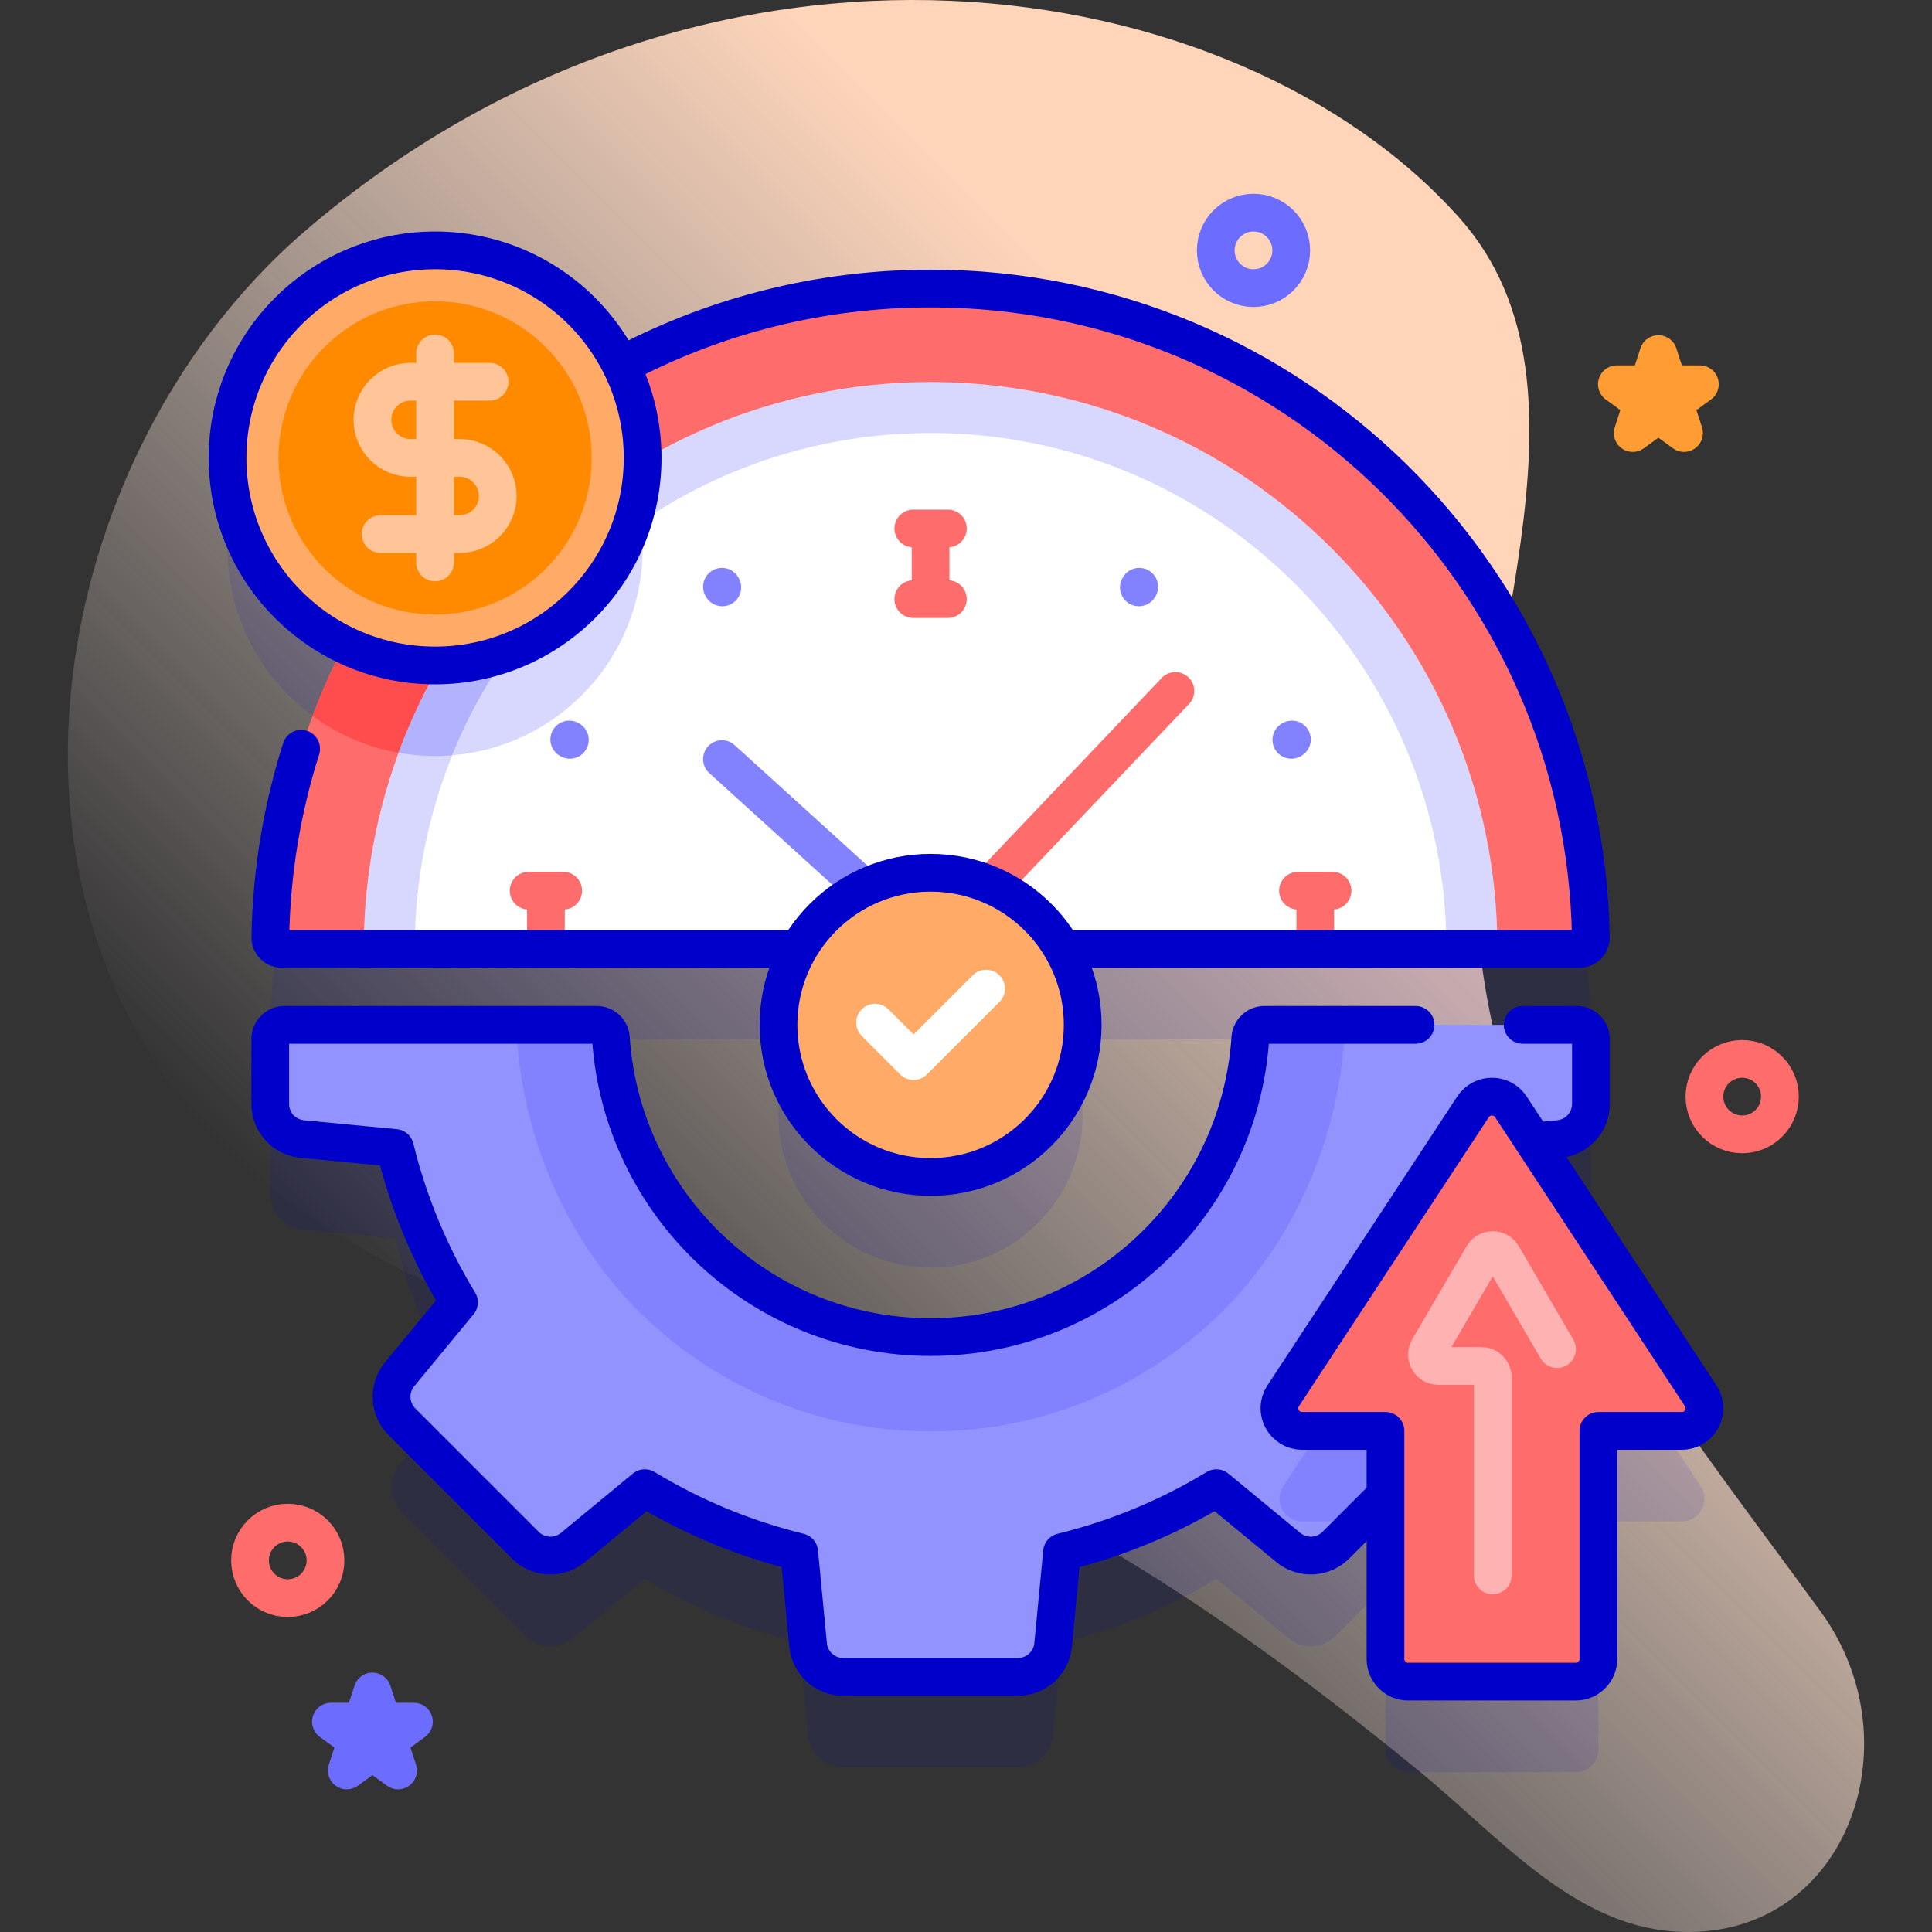 <svg xmlns="http://www.w3.org/2000/svg" xmlns:xlink="http://www.w3.org/1999/xlink" id="Capa_1" x="0px" y="0px" viewBox="0 0 512 512" style="enable-background:new 0 0 512 512;" xml:space="preserve" width="512" height="512"><rect x="0" y="0" width="512" height="512" fill="#333333" stroke="none"/><g>	<g>		<linearGradient id="SVGID_1_" gradientUnits="userSpaceOnUse" x1="157.746" y1="402.274" x2="444.672" y2="115.347">			<stop offset="0" style="stop-color:#FFF2ED;stop-opacity:0"></stop>			<stop offset="0.294" style="stop-color:#FFE9DD;stop-opacity:0.373"></stop>			<stop offset="0.787" style="stop-color:#FFD5BA"></stop>		</linearGradient>		<path style="fill:url(#SVGID_1_);" d="M80.727,61.325c-72.418,62.349-92.534,192.95-4.308,257.061&#10;&#9;&#9;&#9;c46.761,33.98,104.76,43.833,157.818,63.438c52.063,19.238,99.105,52.545,141.949,87.623&#10;&#9;&#9;&#9;c20.966,17.166,40.473,40.592,67.508,42.426c45.016,3.053,64.582-49.319,38.859-84.704&#10;&#9;&#9;&#9;c-41.224-56.709-86.852-110.643-91.338-186.843c-3.531-59.981,36.335-136.635-4.369-182.475&#10;&#9;&#9;&#9;C328.089-8.319,187.775-30.839,80.727,61.325z"></path>	</g>	<g>		<g style="opacity:0.1;">			<path style="fill:#0000CB;" d="M91.267,194.832c-12.114,23.291-19.151,49.645-19.626,77.6c-0.028,1.668,1.336,3.032,3.005,3.032&#10;&#9;&#9;&#9;&#9;h137.057c-3.425,5.926-5.395,12.798-5.395,20.135c0,22.261,18.046,40.307,40.307,40.307c22.261,0,40.307-18.046,40.307-40.307&#10;&#9;&#9;&#9;&#9;c0-7.337-1.97-14.209-5.395-20.135h137.057c1.669,0,3.033-1.363,3.005-3.032c-1.618-95.251-79.337-171.968-174.974-171.968&#10;&#9;&#9;&#9;&#9;c-29.658,0-57.589,7.383-82.066,20.403c-9.009-18.084-27.672-30.514-49.248-30.514c-30.376,0-55,24.624-55,55&#10;&#9;&#9;&#9;&#9;C60.302,167.109,72.937,185.911,91.267,194.832z"></path>			<path style="fill:#0000CB;" d="M450.702,393.907l-44.277-67.403l6.709-0.644c4.81-0.462,8.481-4.502,8.481-9.334v-17.162&#10;&#9;&#9;&#9;&#9;c0-2.08-1.686-3.766-3.766-3.766h-82.757c-1.977,0-3.612,1.533-3.743,3.506c-2.941,44.252-39.737,79.236-84.735,79.236&#10;&#9;&#9;&#9;&#9;c-44.984,0-81.779-34.984-84.72-79.236c-0.131-1.973-1.766-3.506-3.743-3.506h-82.77c-2.08,0-3.766,1.686-3.766,3.766v17.161&#10;&#9;&#9;&#9;&#9;c0,4.832,3.672,8.873,8.482,9.335l24.583,2.358c3.579,14.626,9.343,28.387,16.958,40.914l-15.718,19.049&#10;&#9;&#9;&#9;&#9;c-3.076,3.728-2.815,9.182,0.602,12.599l32.713,32.713c3.417,3.417,8.872,3.678,12.599,0.602l19.049-15.718&#10;&#9;&#9;&#9;&#9;c12.527,7.603,26.289,13.379,40.915,16.946l2.358,24.583c0.461,4.81,4.502,8.482,9.335,8.482h46.261&#10;&#9;&#9;&#9;&#9;c4.832,0,8.873-3.672,9.335-8.482l2.358-24.583c14.625-3.567,28.387-9.343,40.914-16.946l19.049,15.718&#10;&#9;&#9;&#9;&#9;c3.728,3.076,9.182,2.815,12.599-0.602l13.159-13.159v43.312c0,3.314,2.687,6,6,6h44.421c3.313,0,6-2.686,6-6v-60.446h22.098&#10;&#9;&#9;&#9;&#9;C450.461,403.201,453.323,397.897,450.702,393.907z"></path>		</g>		<g>			<g>				<g>					<g>						<path style="fill:#9393FF;" d="M335.093,271.598c-1.977,0-3.612,1.533-3.743,3.506c-2.941,44.252-39.737,79.236-84.735,79.236&#10;&#9;&#9;&#9;&#9;&#9;&#9;&#9;c-44.984,0-81.779-34.984-84.721-79.236c-0.131-1.973-1.766-3.506-3.743-3.506h-82.77c-2.08,0-3.766,1.686-3.766,3.766v17.161&#10;&#9;&#9;&#9;&#9;&#9;&#9;&#9;c0,4.832,3.672,8.873,8.482,9.335l24.583,2.358c3.579,14.626,9.343,28.387,16.958,40.914l-15.718,19.049&#10;&#9;&#9;&#9;&#9;&#9;&#9;&#9;c-3.076,3.727-2.815,9.182,0.602,12.599l32.713,32.713c3.417,3.417,8.872,3.678,12.599,0.602l19.049-15.718&#10;&#9;&#9;&#9;&#9;&#9;&#9;&#9;c12.528,7.603,26.289,13.379,40.915,16.946l2.358,24.583c0.461,4.81,4.502,8.482,9.335,8.482h46.261&#10;&#9;&#9;&#9;&#9;&#9;&#9;&#9;c4.832,0,8.873-3.672,9.335-8.482l2.358-24.583c14.625-3.567,28.387-9.343,40.914-16.946l19.049,15.718&#10;&#9;&#9;&#9;&#9;&#9;&#9;&#9;c3.728,3.076,9.182,2.815,12.599-0.602l32.713-32.713c3.417-3.417,3.678-8.872,0.602-12.6l-15.718-19.049&#10;&#9;&#9;&#9;&#9;&#9;&#9;&#9;c7.615-12.527,13.379-26.289,16.958-40.914l24.571-2.358c4.81-0.462,8.481-4.502,8.481-9.334v-17.162&#10;&#9;&#9;&#9;&#9;&#9;&#9;&#9;c0-2.08-1.686-3.766-3.766-3.766H335.093z"></path>					</g>				</g>				<path style="fill:#8282FF;" d="M387.324,364.182l-15.446-18.719l-31.823,48.444c-2.621,3.99,0.241,9.294,5.015,9.294h15.232&#10;&#9;&#9;&#9;&#9;&#9;l26.42-26.42C390.139,373.364,390.4,367.91,387.324,364.182z"></path>				<path style="fill:#8282FF;" d="M169.834,348.064c20.647,20.169,47.915,31.276,76.781,31.276&#10;&#9;&#9;&#9;&#9;&#9;c28.872,0,56.145-11.107,76.793-31.275c20.28-19.808,31.978-48.145,33.045-76.467h-21.36c-1.977,0-3.612,1.533-3.743,3.506&#10;&#9;&#9;&#9;&#9;&#9;c-2.941,44.252-39.737,79.236-84.735,79.236c-44.984,0-81.779-34.984-84.721-79.236c-0.131-1.973-1.766-3.506-3.743-3.506&#10;&#9;&#9;&#9;&#9;&#9;h-21.36C137.859,299.919,149.556,328.255,169.834,348.064z"></path>				<g>					<g>													<path style="fill:none;stroke:#0000CB;stroke-width:10;stroke-linecap:round;stroke-linejoin:round;stroke-miterlimit:10;" d="&#10;&#9;&#9;&#9;&#9;&#9;&#9;&#9;M375.138,271.598h-40.045c-1.977,0-3.612,1.533-3.743,3.506c-2.941,44.252-39.737,79.236-84.735,79.236&#10;&#9;&#9;&#9;&#9;&#9;&#9;&#9;c-44.984,0-81.779-34.984-84.72-79.236c-0.131-1.973-1.766-3.506-3.743-3.506h-82.77c-2.08,0-3.766,1.686-3.766,3.766v17.161&#10;&#9;&#9;&#9;&#9;&#9;&#9;&#9;c0,4.832,3.672,8.873,8.482,9.335l24.583,2.358c3.579,14.626,9.343,28.387,16.958,40.914l-15.718,19.049&#10;&#9;&#9;&#9;&#9;&#9;&#9;&#9;c-3.076,3.728-2.815,9.182,0.602,12.599l32.713,32.713c3.417,3.417,8.872,3.678,12.599,0.602l19.049-15.718&#10;&#9;&#9;&#9;&#9;&#9;&#9;&#9;c12.527,7.603,26.289,13.379,40.915,16.946l2.358,24.583c0.461,4.81,4.502,8.482,9.335,8.482h46.261&#10;&#9;&#9;&#9;&#9;&#9;&#9;&#9;c4.832,0,8.873-3.672,9.335-8.482l2.358-24.583c14.625-3.567,28.387-9.343,40.914-16.946l19.049,15.718&#10;&#9;&#9;&#9;&#9;&#9;&#9;&#9;c3.728,3.076,9.182,2.815,12.599-0.602l32.713-32.713c3.417-3.417,3.678-8.872,0.602-12.6l-15.718-19.049&#10;&#9;&#9;&#9;&#9;&#9;&#9;&#9;c7.615-12.527,13.379-26.289,16.958-40.914l24.571-2.358c4.81-0.462,8.481-4.502,8.481-9.334v-17.162&#10;&#9;&#9;&#9;&#9;&#9;&#9;&#9;c0-2.08-1.686-3.766-3.766-3.766h-14.328"></path>					</g>				</g>				<g>					<g>						<g>							<path style="fill:#FF6C6C;" d="M246.616,76.464c-95.637,0-173.356,76.717-174.974,171.968&#10;&#9;&#9;&#9;&#9;&#9;&#9;&#9;&#9;c-0.028,1.668,1.336,3.032,3.005,3.032h343.939c1.669,0,3.033-1.363,3.005-3.032&#10;&#9;&#9;&#9;&#9;&#9;&#9;&#9;&#9;C419.972,153.181,342.253,76.464,246.616,76.464z"></path>							<path style="fill:#FF4D4D;" d="M115.302,200.353c30.376,0,55-24.624,55-55c0-16.325-7.119-30.981-18.414-41.054&#10;&#9;&#9;&#9;&#9;&#9;&#9;&#9;&#9;c-31.297,20.187-55.732,50.086-69.061,85.435C91.929,196.405,103.153,200.353,115.302,200.353z"></path>							<g>								<path style="fill:#D8D8FF;" d="M246.616,101.242c-82.965,0-150.221,67.256-150.221,150.221h300.442&#10;&#9;&#9;&#9;&#9;&#9;&#9;&#9;&#9;&#9;C396.837,168.499,329.581,101.242,246.616,101.242z"></path>							</g>							<path style="fill:#B2B2FF;" d="M105.632,199.494c3.14,0.558,6.37,0.859,9.671,0.859c30.376,0,55-24.624,55-55&#10;&#9;&#9;&#9;&#9;&#9;&#9;&#9;&#9;c0-7.364-1.46-14.382-4.087-20.799C138.61,142.08,117.112,168.36,105.632,199.494z"></path>							<g>								<path style="fill:#FFFFFF;" d="M246.616,114.751c-75.504,0-136.712,61.208-136.712,136.712h273.424&#10;&#9;&#9;&#9;&#9;&#9;&#9;&#9;&#9;&#9;C383.328,175.959,322.12,114.751,246.616,114.751z"></path>							</g>							<path style="fill:#D8D8FF;" d="M119.871,200.149c28.236-2.324,50.431-25.961,50.431-54.796c0-2.38-0.168-4.719-0.463-7.018&#10;&#9;&#9;&#9;&#9;&#9;&#9;&#9;&#9;C147.622,153.443,130.094,174.924,119.871,200.149z"></path>							<g>								<g>									<g>																					<line style="fill:none;stroke:#FF6C6C;stroke-width:10;stroke-linecap:round;stroke-linejoin:round;stroke-miterlimit:10;" x1="242.038" y1="140.052" x2="251.195" y2="140.052"></line>																					<line style="fill:none;stroke:#FF6C6C;stroke-width:10;stroke-linecap:round;stroke-linejoin:round;stroke-miterlimit:10;" x1="242.038" y1="158.766" x2="251.195" y2="158.766"></line>									</g>																			<line style="fill:none;stroke:#FF6C6C;stroke-width:10;stroke-linecap:round;stroke-linejoin:round;stroke-miterlimit:10;" x1="246.616" y1="140.87" x2="246.616" y2="157.949"></line>								</g>							</g>							<g>								<g>									<g>																					<line style="fill:none;stroke:#FF6C6C;stroke-width:10;stroke-linecap:round;stroke-linejoin:round;stroke-miterlimit:10;" x1="343.98" y1="236.046" x2="353.138" y2="236.046"></line>									</g>																			<line style="fill:none;stroke:#FF6C6C;stroke-width:10;stroke-linecap:round;stroke-linejoin:round;stroke-miterlimit:10;" x1="348.559" y1="236.863" x2="348.559" y2="251.463"></line>								</g>								<g>									<g>																					<line style="fill:none;stroke:#FF6C6C;stroke-width:10;stroke-linecap:round;stroke-linejoin:round;stroke-miterlimit:10;" x1="140.095" y1="236.046" x2="149.252" y2="236.046"></line>									</g>																			<line style="fill:none;stroke:#FF6C6C;stroke-width:10;stroke-linecap:round;stroke-linejoin:round;stroke-miterlimit:10;" x1="144.673" y1="236.863" x2="144.673" y2="251.352"></line>								</g>							</g>							<g>								<g>																			<line style="fill:none;stroke:#8282FF;stroke-width:10;stroke-linecap:round;stroke-linejoin:round;stroke-miterlimit:10;" x1="151.016" y1="196.064" x2="150.855" y2="195.971"></line>								</g>							</g>							<g>								<g>																			<line style="fill:none;stroke:#8282FF;stroke-width:10;stroke-linecap:round;stroke-linejoin:round;stroke-miterlimit:10;" x1="342.216" y1="196.064" x2="342.377" y2="195.971"></line>								</g>							</g>							<g>								<g>																			<line style="fill:none;stroke:#8282FF;stroke-width:10;stroke-linecap:round;stroke-linejoin:round;stroke-miterlimit:10;" x1="301.904" y1="155.498" x2="301.811" y2="155.659"></line>								</g>							</g>							<g>								<g>																			<line style="fill:none;stroke:#8282FF;stroke-width:10;stroke-linecap:round;stroke-linejoin:round;stroke-miterlimit:10;" x1="191.422" y1="155.659" x2="191.329" y2="155.498"></line>								</g>							</g>						</g>					</g>					<g>						<g>							<g>																	<line style="fill:none;stroke:#FF6C6C;stroke-width:10;stroke-linecap:round;stroke-linejoin:round;stroke-miterlimit:10;" x1="246.616" y1="251.352" x2="311.49" y2="183.107"></line>							</g>						</g>													<line style="fill:none;stroke:#8282FF;stroke-width:10;stroke-linecap:round;stroke-linejoin:round;stroke-miterlimit:10;" x1="191.329" y1="201.169" x2="246.616" y2="251.352"></line>					</g>					<path style="fill:none;stroke:#0000CB;stroke-width:10;stroke-linecap:round;stroke-linejoin:round;stroke-miterlimit:10;" d="&#10;&#9;&#9;&#9;&#9;&#9;&#9;M79.807,198.431c-5.023,15.813-7.87,32.595-8.166,50.001c-0.028,1.668,1.336,3.032,3.005,3.032h343.939&#10;&#9;&#9;&#9;&#9;&#9;&#9;c1.669,0,3.033-1.363,3.005-3.032c-1.618-95.251-79.337-171.968-174.974-171.968c-29.117,0-56.572,7.112-80.723,19.694"></path>				</g>				<g>					<circle style="fill:#FFAA66;" cx="246.616" cy="271.598" r="40.307"></circle>											<circle style="fill:none;stroke:#0000CB;stroke-width:10;stroke-linecap:round;stroke-linejoin:round;stroke-miterlimit:10;" cx="246.616" cy="271.598" r="40.307"></circle>					<g>													<polyline style="fill:none;stroke:#FFFFFF;stroke-width:10;stroke-linecap:round;stroke-linejoin:round;stroke-miterlimit:10;" points="&#10;&#9;&#9;&#9;&#9;&#9;&#9;&#9;231.909,271.009 242.106,281.207 261.323,261.99 &#9;&#9;&#9;&#9;&#9;&#9;"></polyline>					</g>				</g>				<g>					<g>						<g>							<g>								<g>									<circle style="fill:#FFAA66;" cx="115.302" cy="121.353" r="55"></circle>									<circle style="fill:#FF8A00;" cx="115.302" cy="121.353" r="41.5"></circle>																			<circle style="fill:none;stroke:#0000CB;stroke-width:10;stroke-linecap:round;stroke-linejoin:round;stroke-miterlimit:10;" cx="115.302" cy="121.353" r="55"></circle>								</g>							</g>						</g>					</g>					<g>						<g>															<path style="fill:none;stroke:#FFC498;stroke-width:10;stroke-linecap:round;stroke-linejoin:round;stroke-miterlimit:10;" d="&#10;&#9;&#9;&#9;&#9;&#9;&#9;&#9;&#9;M100.849,141.533h20.969c5.572,0,10.09-4.517,10.09-10.09v0c0-5.572-4.517-10.09-10.09-10.09h-13.031&#10;&#9;&#9;&#9;&#9;&#9;&#9;&#9;&#9;c-5.572,0-10.09-4.517-10.09-10.09v0c0-5.572,4.517-10.09,10.09-10.09h20.969"></path>															<line style="fill:none;stroke:#FFC498;stroke-width:10;stroke-linecap:round;stroke-linejoin:round;stroke-miterlimit:10;" x1="115.302" y1="93.66" x2="115.302" y2="149.046"></line>						</g>					</g>				</g>			</g>			<g>				<g>					<path style="fill:#FF6C6C;" d="M340.055,369.907l50.309-76.586c2.37-3.608,7.66-3.608,10.03,0l50.309,76.586&#10;&#9;&#9;&#9;&#9;&#9;&#9;c2.621,3.99-0.241,9.294-5.015,9.294h-22.098v60.446c0,3.314-2.686,6-6,6h-44.421c-3.314,0-6-2.686-6-6v-60.446H345.07&#10;&#9;&#9;&#9;&#9;&#9;&#9;C340.296,379.201,337.434,373.897,340.055,369.907z"></path>					<path style="fill:none;stroke:#0000CB;stroke-width:10;stroke-linecap:round;stroke-linejoin:round;stroke-miterlimit:10;" d="&#10;&#9;&#9;&#9;&#9;&#9;&#9;M340.055,369.907l50.309-76.586c2.37-3.608,7.66-3.608,10.03,0l50.309,76.586c2.621,3.99-0.241,9.294-5.015,9.294h-22.098&#10;&#9;&#9;&#9;&#9;&#9;&#9;v60.446c0,3.314-2.686,6-6,6h-44.421c-3.314,0-6-2.686-6-6v-60.446H345.07C340.296,379.201,337.434,373.897,340.055,369.907z"></path>				</g>				<g>					<path style="fill:none;stroke:#FFB2B2;stroke-width:10;stroke-linecap:round;stroke-linejoin:round;stroke-miterlimit:10;" d="&#10;&#9;&#9;&#9;&#9;&#9;&#9;M395.586,417.492v-52.508c0-1.657-1.343-3-3-3l-11.421,0c-2.316,0-3.759-2.513-2.591-4.513l14.421-24.693&#10;&#9;&#9;&#9;&#9;&#9;&#9;c1.158-1.983,4.023-1.983,5.181,0l14.452,24.747"></path>				</g>			</g>		</g>					<polygon style="fill:none;stroke:#6C6CFF;stroke-width:10;stroke-linecap:round;stroke-linejoin:round;stroke-miterlimit:10;" points="&#10;&#9;&#9;&#9;98.697,448.268 101.294,456.26 109.697,456.26 102.899,461.199 105.495,469.191 98.697,464.252 91.899,469.191 94.495,461.199 &#10;&#9;&#9;&#9;87.697,456.26 96.1,456.26 &#9;&#9;"></polygon>					<polygon style="fill:none;stroke:#FF9C33;stroke-width:10;stroke-linecap:round;stroke-linejoin:round;stroke-miterlimit:10;" points="&#10;&#9;&#9;&#9;439.487,93.838 442.083,101.83 450.487,101.83 443.688,106.769 446.285,114.761 439.487,109.822 432.688,114.761 435.285,106.769 &#10;&#9;&#9;&#9;428.487,101.83 436.89,101.83 &#9;&#9;"></polygon>					<circle style="fill:none;stroke:#FF6C6C;stroke-width:10;stroke-linecap:round;stroke-linejoin:round;stroke-miterlimit:10;" cx="76.259" cy="413.516" r="10"></circle>					<circle style="fill:none;stroke:#FF6C6C;stroke-width:10;stroke-linecap:round;stroke-linejoin:round;stroke-miterlimit:10;" cx="461.698" cy="290.616" r="10"></circle>					<circle style="fill:none;stroke:#6C6CFF;stroke-width:10;stroke-linecap:round;stroke-linejoin:round;stroke-miterlimit:10;" cx="332.191" cy="66.353" r="10"></circle>	</g></g></svg>